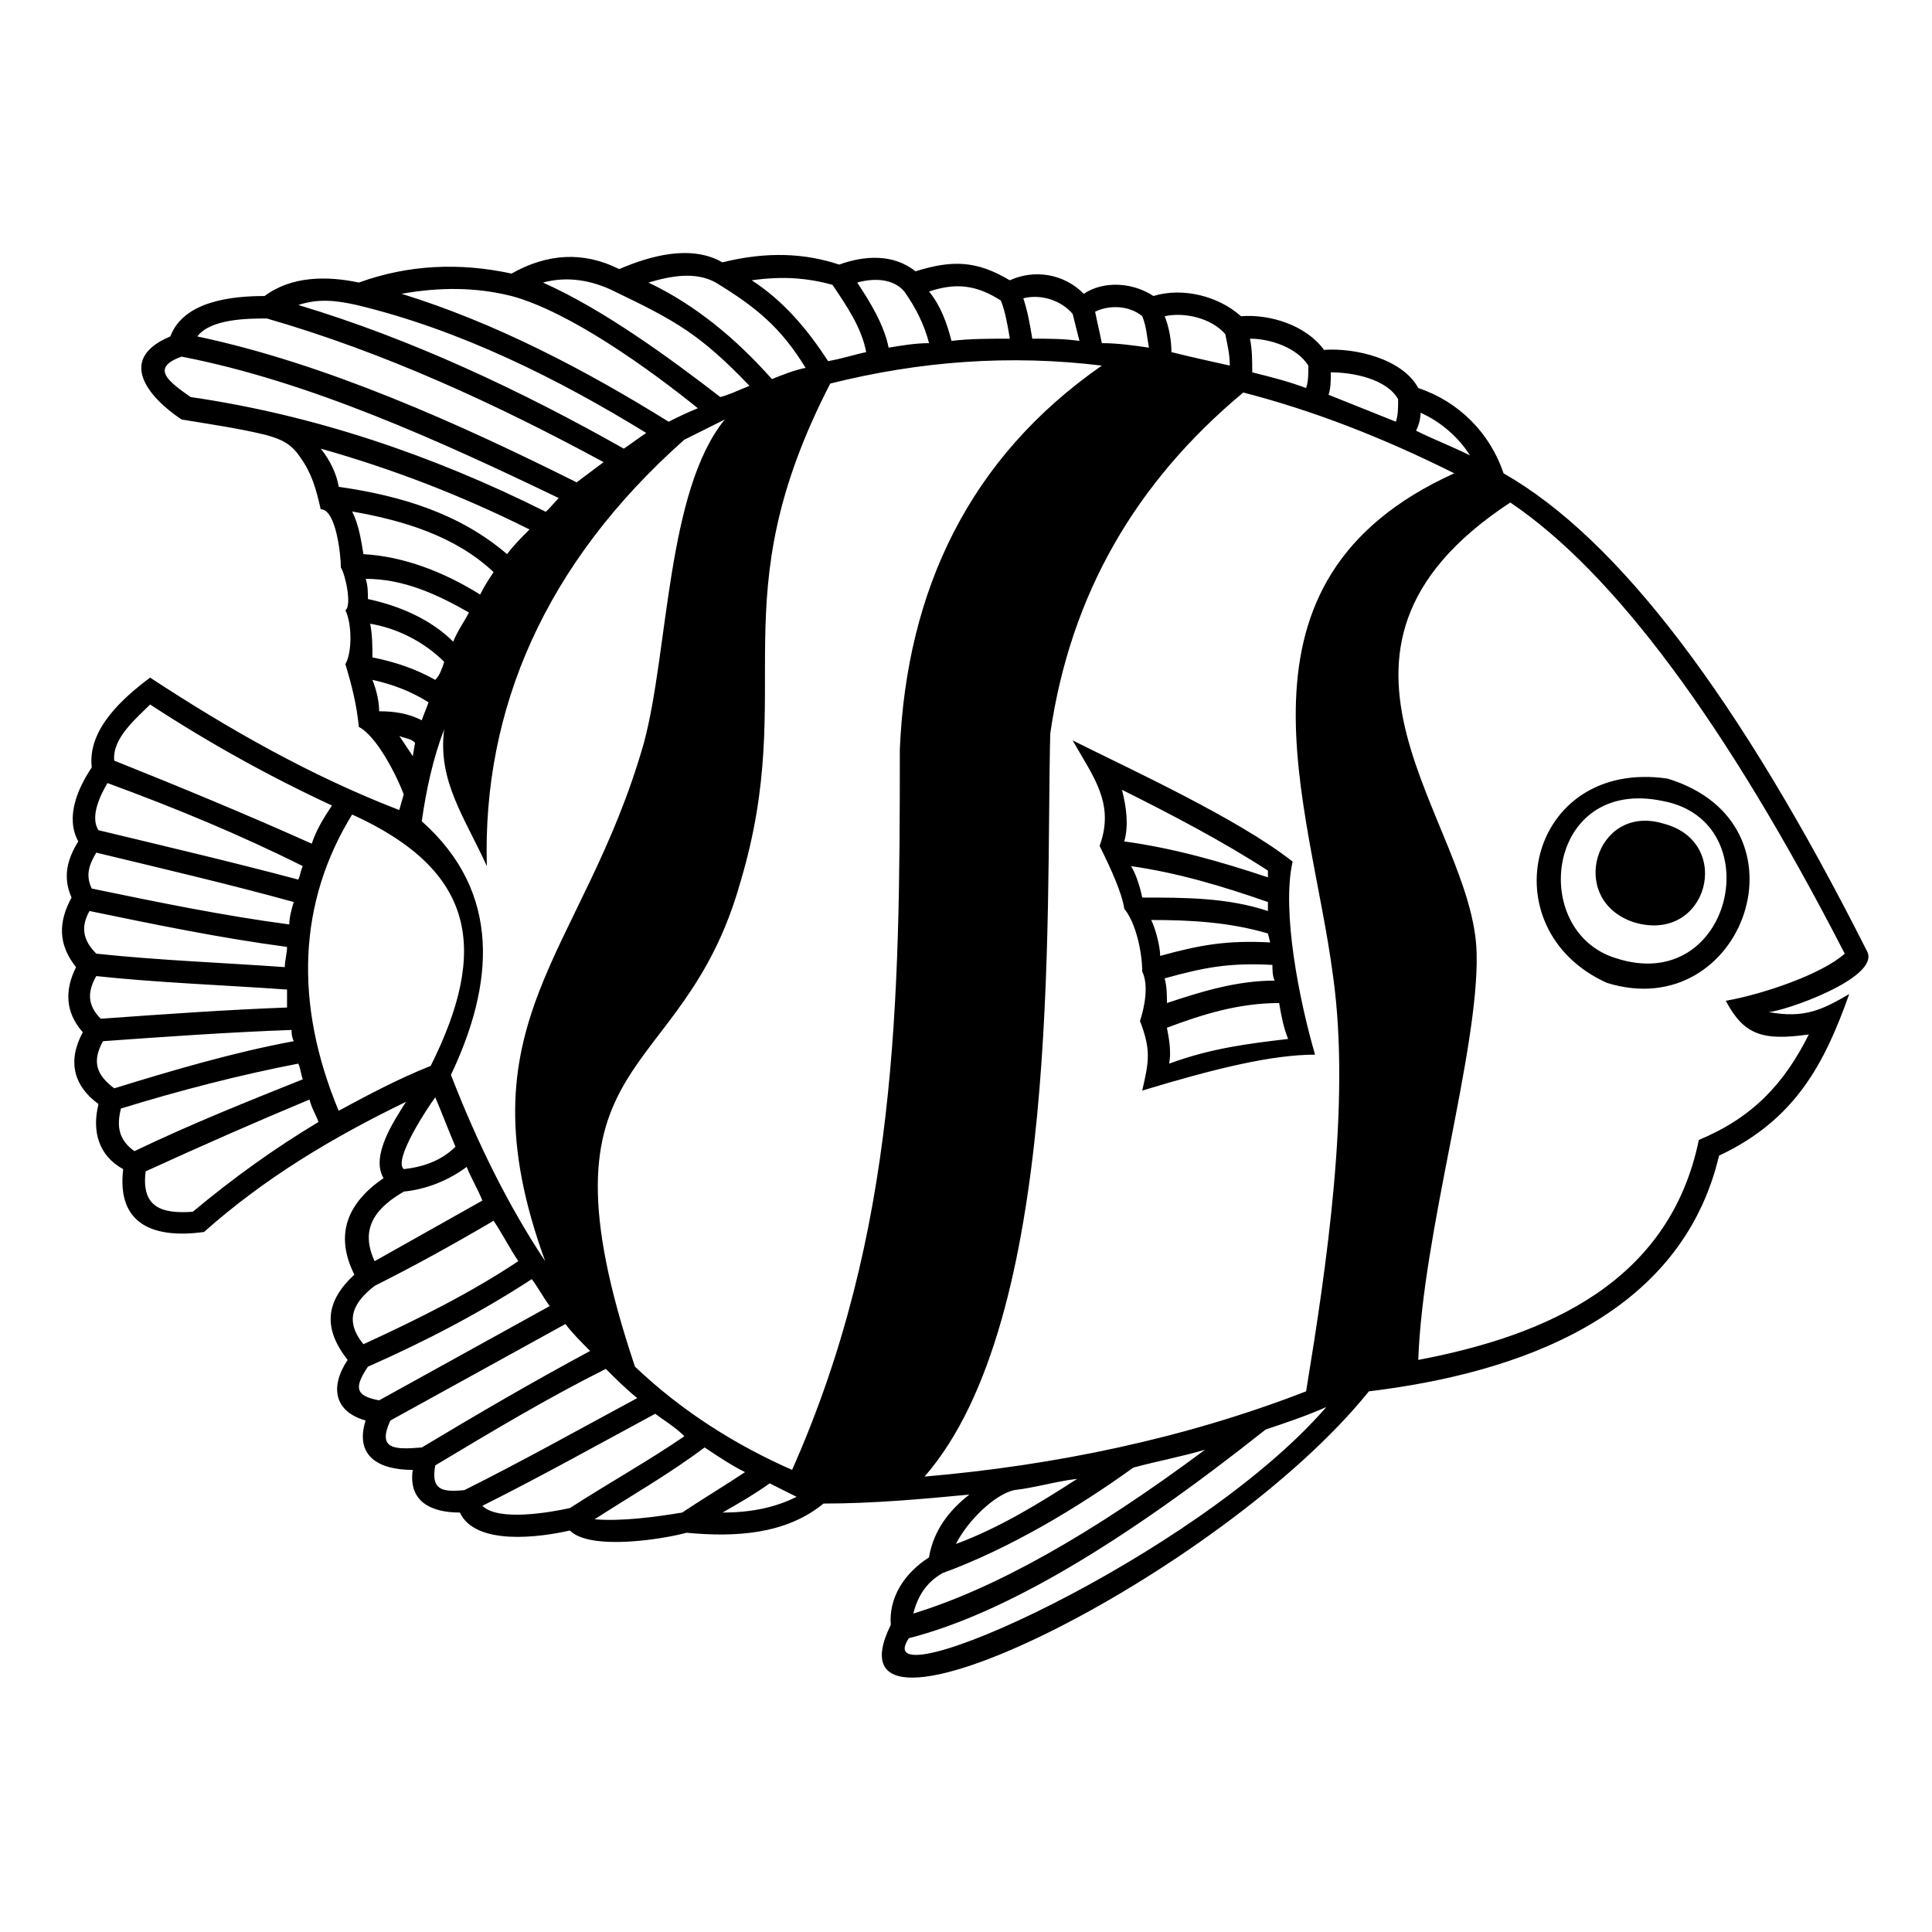 <?xml version="1.0" encoding="UTF-8"?>
<!-- Uploaded to: ICON Repo, www.svgrepo.com, Generator: ICON Repo Mixer Tools -->
<svg fill="#000000" width="800px" height="800px" version="1.1" viewBox="144 144 512 512" xmlns="http://www.w3.org/2000/svg">
 <path d="m237.32 359.85c-14.277 23.199-15.465 49.965-3.57 78.516 7.734-4.164 15.465-8.328 24.387-11.895 15.465-30.93 11.895-51.75-20.82-66.621zm-8.922 81.488c-0.594-1.785-1.785-3.57-2.379-5.949-14.277 5.949-29.145 12.492-43.422 19.035-1.191 9.516 4.164 11.301 12.492 10.707 10.707-8.922 21.414-16.656 33.309-23.793zm-4.164-11.301c-0.594-1.785-0.594-2.973-1.191-4.164-15.465 2.973-31.523 7.137-46.992 11.895-1.191 4.758-0.594 8.328 3.57 11.301 14.871-7.137 29.742-13.086 44.609-19.035zm-2.379-10.113c-0.594-1.191-0.594-2.379-0.594-2.973-16.656 0.594-33.309 1.785-49.965 2.973-2.973 5.352-1.785 8.922 2.973 12.492 15.465-4.758 31.523-9.516 47.586-12.492zm-1.785-8.922v-4.758c-16.656-1.191-33.906-1.785-50.559-3.57-2.379 4.164-2.379 7.734 1.191 11.301 16.656-1.191 33.309-2.379 49.371-2.973zm-0.594-10.707c0-1.785 0.594-3.57 0.594-5.352-17.844-2.379-35.094-5.949-52.344-9.516-2.379 4.164-1.785 7.734 1.785 11.301 16.656 1.785 33.309 2.379 49.965 3.57zm1.191-11.301c0-1.785 0.594-4.164 1.191-5.949-17.25-4.758-35.094-8.922-52.344-13.086-1.785 2.973-2.973 5.949-1.191 9.516 17.25 3.57 34.5 7.137 52.344 9.516zm2.379-11.895c0.594-1.191 0.594-2.379 1.191-3.57-16.656-8.328-33.906-15.465-51.75-22.008-1.785 2.973-4.758 8.922-2.379 12.492 17.25 4.164 35.094 8.328 52.938 13.086zm3.57-9.516c1.191-3.57 2.973-6.543 5.352-10.113-16.656-7.734-32.715-16.656-48.18-26.766-3.57 3.57-10.113 8.922-9.516 14.871 17.844 7.137 35.094 14.277 52.344 22.008zm358.08-5.352c19.035 4.758 11.895 32.121-7.734 26.172-17.844-5.949-10.113-31.523 7.734-26.172zm-12.492 35.688c30.93 10.113 41.043-36.285 12.492-41.637-30.93-6.543-35.688 34.5-12.492 41.637zm13.68-47.586c39.258 11.895 20.223 65.43-16.059 54.129-31.523-14.277-20.82-59.48 16.059-54.129zm15.465 58.887c10.113-1.785 25.578-7.137 31.523-12.492-31.523-61.266-61.266-101.12-88.629-119.56-60.672 39.852-9.516 84.465-8.922 119.56 0.594 25.578-14.277 73.758-15.465 107.66 34.5-6.543 66.621-20.82 74.352-58.293 14.277-5.949 22.602-14.871 29.145-27.957-12.492 1.785-17.25 0-22.008-8.922zm37.473-13.086c3.57 7.137-22.602 16.059-26.172 16.059 9.516 1.785 14.277-0.594 21.414-4.758-6.543 18.438-14.277 33.309-34.5 42.828-10.113 42.828-53.535 57.695-92.793 62.457-39.258 48.773-146.32 101.71-126.7 61.859-0.594-7.137 3.57-13.68 10.113-17.844 1.191-7.137 5.352-12.492 10.707-16.656-12.492 1.191-25.578 2.379-38.664 2.379-10.113 8.328-23.793 8.922-36.285 7.734-6.543 1.785-25.578 4.758-30.93-0.594-7.734 1.785-24.98 4.164-29.145-4.758-7.734 0-13.68-2.973-12.492-11.301-8.922 0-15.465-3.57-12.492-13.086-8.328-2.379-9.516-8.922-4.758-16.059-6.543-8.328-5.949-15.465 1.785-22.602-5.352-10.707-1.785-19.035 7.734-25.578-3.57-5.949 2.973-15.465 5.949-20.223-19.629 9.516-37.473 20.223-53.535 34.5-13.086 1.785-23.199-1.785-21.414-16.656-6.543-3.57-8.328-10.113-6.543-17.25-6.543-4.758-8.328-11.301-4.164-19.035-4.758-5.352-4.758-11.301-1.785-17.25-4.758-5.949-4.758-11.895-1.191-18.438-2.379-5.352-1.191-10.113 1.785-14.871-3.57-6.543 0-14.277 3.57-19.629-1.191-10.113 8.328-18.438 15.465-23.793 20.82 13.68 42.828 26.172 66.023 35.094l1.191-4.164c-1.785-4.758-7.137-15.465-11.895-17.844-0.594-5.949-1.785-10.707-3.57-16.656 1.785-2.973 1.785-10.707 0-14.277 1.785-1.191 0-9.516-1.191-11.301 0-2.973-1.191-15.465-5.352-15.465-1.191-5.352-2.379-9.516-5.352-13.68-2.379-3.57-4.758-4.758-8.922-5.949-7.137-1.785-15.465-2.973-22.602-4.164-8.922-5.949-17.25-16.059-2.973-22.008 3.57-9.516 16.656-10.707 24.98-10.707 7.137-5.352 16.656-5.352 24.98-3.57 13.086-4.758 26.766-5.352 40.449-2.379 9.516-5.352 19.035-5.949 28.551-1.191 8.328-3.57 19.035-6.543 27.363-1.785 11.895-2.973 22.008-2.379 30.93 0.594 6.543-2.379 14.277-2.973 20.223 1.785 9.516-2.973 16.059-2.973 24.98 2.379 6.543-2.973 14.277-1.785 19.629 3.57 5.352-3.57 13.086-2.973 18.438 0.594 7.734-2.379 17.25 0 23.199 5.352 7.734-0.594 17.25 2.379 22.008 8.922 8.328-0.594 20.82 2.379 24.98 10.113 10.707 3.57 19.035 11.895 22.602 22.602 30.336 17.25 62.457 59.48 96.359 126.7zm-146.32 27.363c-11.301 0-26.172 3.57-45.801 9.516 1.785-7.734 2.379-10.707-0.594-18.438 1.191-3.57 2.379-9.516 0.594-13.086 0-5.352-1.785-13.086-4.758-16.656-0.594-4.164-3.57-10.707-6.543-16.656 4.164-11.301-1.785-18.438-7.137-27.957 15.465 7.734 44.016 20.82 58.293 32.121-2.973 13.086 1.785 36.879 5.949 51.152zm-7.137-4.164c-1.191-2.973-1.785-5.949-2.379-9.516-10.707 0-20.223 2.973-29.742 6.543 0.594 2.973 1.191 6.543 0.594 9.516 11.301-4.164 21.414-5.352 31.523-6.543zm-3.57-15.465c-0.594-1.191-0.594-2.973-0.594-4.164-11.301-0.594-17.844 0.594-28.551 3.57 0.594 2.379 0.594 4.164 0.594 6.543 8.922-2.973 18.438-5.949 28.551-5.949zm-1.191-10.113-0.594-2.379c-10.113-2.973-20.223-3.57-30.93-3.57 1.191 2.379 2.379 7.137 2.379 9.516 10.707-2.973 17.844-4.164 29.145-3.57zm-0.594-8.328v-2.379c-11.895-4.164-23.793-7.734-36.285-9.516 1.191 1.785 2.379 5.352 2.973 8.328 11.301 0 22.602 0 33.309 3.57zm0-8.922v-1.785c-11.895-7.734-25.578-14.871-38.664-21.414 1.191 4.758 1.785 9.516 0.594 13.68 13.086 1.785 25.578 5.352 38.066 9.516zm-154.65-115.99c-36.879 32.715-53.535 71.379-52.344 113.02-5.949-13.086-13.086-22.602-11.301-36.285-2.973 7.734-4.758 16.059-5.949 24.387 21.414 19.035 19.035 43.422 7.734 67.215 7.137 18.438 15.465 35.094 24.98 49.371-23.199-63.645 10.113-80.895 26.172-137.4 6.543-24.387 5.949-66.621 21.414-85.652-3.57 1.785-7.137 3.57-10.707 5.352zm38.664-14.871c-29.742 57.695-8.328 80.301-23.793 132.05-15.465 55.316-56.508 43.422-27.957 128.48 12.492 11.895 26.766 20.82 41.637 27.363 27.957-63.051 28.551-123.72 28.551-190.94 1.785-42.23 18.438-77.324 53.535-101.71-24.387-2.973-48.18-1.191-71.973 4.758zm109.45 2.379c-28.551 23.793-45.801 53.535-51.152 90.41-1.191 49.371 2.973 155.25-33.309 196.88 34.5-2.973 69-10.113 101.12-22.602 5.352-32.715 11.895-76.137 7.137-110.04-5.949-45.801-30.93-104.69 32.121-133.24-19.035-9.516-37.473-16.656-55.914-21.414zm-76.137 305.14c11.301-4.164 22.008-10.707 32.121-17.25-5.352 0.594-11.301 2.379-16.656 2.973-5.352 1.191-12.492 8.328-15.465 14.277zm46.992-20.223c-14.871 10.707-32.715 21.414-50.559 27.957-4.164 2.379-6.543 5.949-7.734 10.707 21.414-6.543 46.992-20.82 77.324-43.422-5.949 1.785-12.492 2.973-19.035 4.758zm35.094-10.113c-37.473 29.742-69 48.773-94.574 55.316-11.895 17.844 76.137-21.414 110.64-61.266-5.352 2.379-10.707 4.164-16.059 5.949zm41.043-269.45c0 1.785-0.594 3.57-1.191 4.758 4.758 2.379 9.516 4.164 14.277 6.543-2.973-4.758-7.734-8.922-13.086-11.301zm-6.543 2.379c0.594-1.785 0.594-3.57 0.594-5.949-2.973-5.352-11.895-7.137-17.844-7.137 0 2.379 0 4.164-0.594 5.949 5.949 2.379 11.895 4.758 17.844 7.137zm-23.793-8.922c0.594-1.785 0.594-3.57 0.594-5.949-2.973-4.758-10.113-7.137-15.465-7.137 0.594 2.973 0.594 5.949 0.594 8.922 4.758 1.191 9.516 2.379 14.277 4.164zm-20.223-5.949c0-2.973-0.594-5.352-1.191-8.328-3.57-4.164-10.707-5.949-16.059-4.758 1.191 2.973 1.785 6.543 1.785 9.516 4.758 1.191 10.113 2.379 15.465 3.57zm-21.414-4.758c-0.594-2.973-0.594-5.352-1.785-8.328-3.57-2.973-8.922-2.973-12.492-1.191 0.594 2.973 1.191 5.352 1.785 8.328 4.164 0 8.328 0.594 12.492 1.191zm-18.438-1.785c-0.594-2.379-1.191-4.758-1.785-7.137-2.973-3.57-8.328-5.352-13.086-4.164 1.191 3.57 1.785 7.137 2.379 10.707 4.164 0 8.328 0 12.492 0.594zm-18.438-0.594c-0.594-3.57-1.191-7.137-2.379-10.113-6.543-4.164-11.895-4.758-19.035-2.379 2.973 3.57 4.758 8.328 5.949 13.086 4.758-0.594 10.113-0.594 15.465-0.594zm-21.414 1.191c-1.191-4.758-3.57-9.516-6.543-13.68-2.973-3.57-8.328-3.57-12.492-2.379 3.57 5.352 7.137 11.301 8.328 17.25 3.57-0.594 7.137-1.191 10.707-1.191zm-16.656 2.379c-1.191-6.543-5.352-12.492-8.922-17.844-6.543-1.785-13.086-2.379-21.414-1.191 8.328 5.352 14.871 13.086 20.223 21.414 3.57-0.594 7.137-1.785 10.113-2.379zm-16.059 4.164c-6.543-10.707-13.086-16.059-23.793-22.602-5.352-2.973-11.895-1.785-17.844 0 12.492 5.949 23.199 14.871 32.715 25.578 2.973-1.191 5.949-2.379 8.922-2.973zm-14.871 4.758c-13.086-13.68-19.629-17.25-35.688-24.98-5.949-2.973-12.492-4.164-19.035-2.379 16.059 7.137 33.906 20.223 46.992 30.336 2.379-0.594 4.758-1.785 7.734-2.973zm-13.68 5.949c-12.492-10.113-33.906-25.578-49.371-29.742-9.516-2.379-19.035-2.379-29.145-0.594 24.98 7.734 48.773 20.223 70.781 33.906 2.379-1.191 4.758-2.379 7.734-3.57zm-13.68 6.543c-23.199-14.277-49.371-27.363-76.73-33.906-5.352-1.191-10.113-1.785-15.465 0 29.742 8.922 58.887 22.602 86.25 38.066 1.785-1.191 4.164-2.973 5.949-4.164zm-11.301 7.734c-28.551-15.465-58.293-29.145-89.223-38.066-4.758 0-14.871 0-18.438 4.758 33.906 7.137 69.594 23.199 100.52 38.664 2.379-1.785 4.758-3.57 7.137-5.352zm-11.895 9.516c-30.93-14.871-66.023-30.93-99.93-37.473-8.328 2.973-3.57 6.543 2.379 10.707 32.715 4.758 64.238 15.465 93.98 30.336 0 0.594 2.379-2.379 3.57-3.57zm-54.723 3.57c1.785 3.57 2.379 7.734 2.973 11.301 10.707 0.594 21.414 4.758 30.93 10.707 1.191-2.379 2.379-4.164 3.57-5.949-10.113-9.516-23.793-13.68-37.473-16.059zm3.57 17.844c0.594 1.785 0.594 3.57 0.594 5.352 8.328 1.785 16.656 5.352 22.602 11.301 1.191-2.973 2.973-5.352 4.164-7.734-8.328-4.758-17.25-8.922-27.363-8.922zm1.191 11.895c0.594 2.973 0.594 5.949 0.594 8.922 5.949 1.191 11.301 2.973 16.656 5.949 1.191-1.191 1.785-2.973 2.379-4.758-5.352-5.352-12.492-8.922-19.629-10.113zm0.594 14.871c1.191 2.973 1.785 5.949 1.785 8.328 4.164 0 7.734 0.594 11.301 2.379 0.594-1.785 1.191-2.973 1.785-4.758-4.758-2.973-9.516-4.758-14.871-5.949zm11.301 16.656c-1.191-1.191-2.973-1.191-4.164-1.785 1.191 1.785 2.379 3.57 3.57 5.352l0.594-3.57zm-24.98-77.922c2.379 2.973 4.164 6.543 4.758 10.113 16.656 2.379 32.121 7.137 44.609 17.844 1.785-2.379 3.57-4.164 5.949-6.543-17.844-8.922-36.285-16.059-55.316-21.414zm66.023 280.75c10.113-6.543 20.82-12.492 30.336-19.035-2.379-2.379-5.352-4.164-7.734-5.949-15.465 8.328-30.336 16.656-45.801 24.387 4.164 4.164 17.844 1.785 23.199 0.594zm35.688-16.059c-9.516 7.137-19.035 12.492-29.145 19.035 7.137 0.594 16.059-0.594 23.199-1.785 5.352-3.57 11.301-7.137 16.656-10.707-3.57-1.785-7.137-4.164-10.707-6.543zm-63.645 11.301c15.465-7.734 30.336-16.059 45.801-24.387-2.973-2.379-5.949-5.352-8.328-7.734-15.465 7.734-30.336 16.656-45.207 25.578-1.191 6.543 1.785 7.137 7.734 6.543zm-11.301-11.301c14.871-8.922 29.145-17.25 44.609-25.578-2.379-2.379-4.758-4.758-6.543-7.137l-46.395 25.578c-3.57 7.734 1.191 7.734 8.328 7.137zm-11.301-12.492 45.207-24.98c-1.785-2.379-2.973-4.758-4.758-7.137-13.68 8.922-28.551 16.656-43.422 23.199-3.57 5.352-3.57 7.734 2.973 8.922zm-4.164-14.871c14.277-6.543 28.551-13.68 41.043-22.008-2.379-3.57-4.164-7.137-6.543-10.707-10.113 5.949-20.82 11.895-31.523 17.25-5.352 4.164-8.328 8.922-2.973 15.465zm2.973-22.008c9.516-5.352 19.035-10.707 28.551-16.059-1.191-2.973-2.973-5.949-4.164-8.922-4.758 3.57-10.707 5.949-16.656 6.543-7.137 4.164-11.895 9.516-7.734 18.438zm7.734-24.387c5.352-0.594 10.113-2.379 13.68-5.949-1.785-4.164-3.57-8.922-5.352-13.086-1.785 2.379-11.301 16.656-8.328 19.035zm104.09 86.844c-2.379-1.191-4.758-2.379-7.137-3.57-4.164 2.973-8.328 5.352-12.492 7.734 7.137 0 13.68-1.191 19.629-4.164z"/>
</svg>